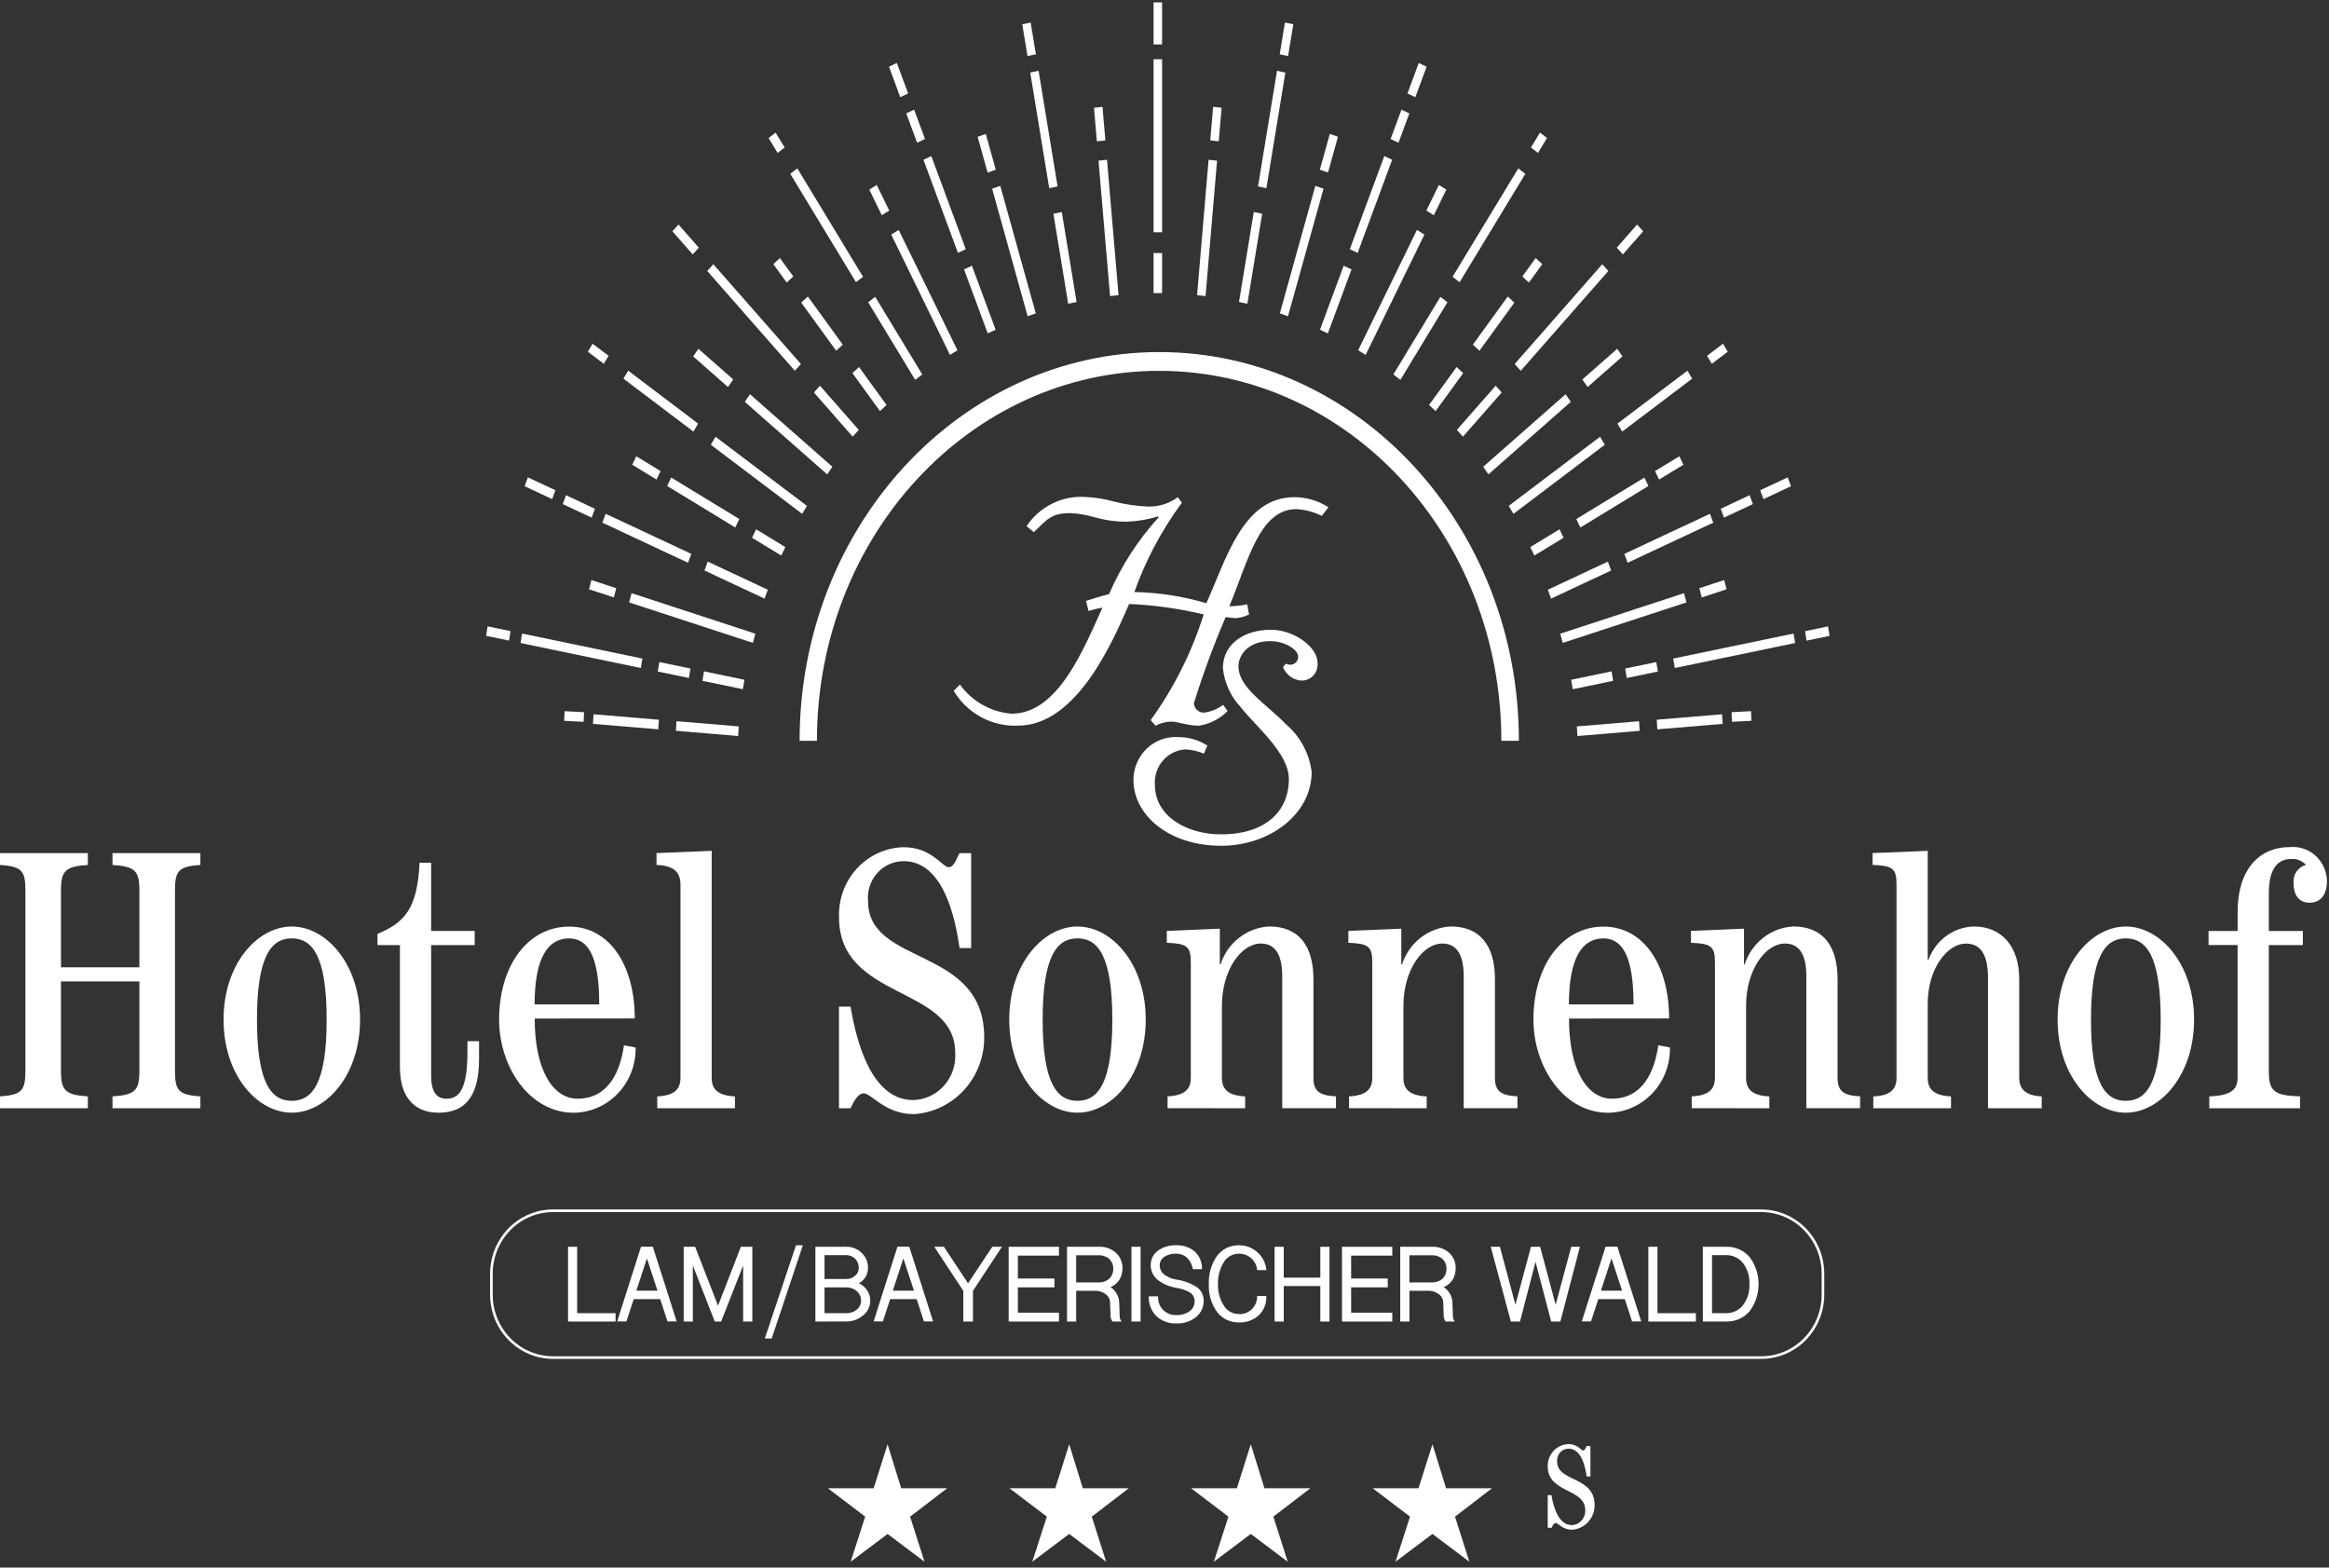 <svg xmlns="http://www.w3.org/2000/svg" width="263" height="177" viewBox="0 0 263 177" fill="none"><rect x="0" y="0" width="263" height="177" fill="#333333" stroke="none"/><path d="M9.92 125.138V123.8C7.379 123.635 6.885 123.125 6.885 120.949V110.815H15.74V120.949C15.74 123.125 15.246 123.635 12.705 123.8V125.138H22.628V123.8C20.158 123.635 19.76 123.125 19.76 120.949V100.515C19.76 98.337 20.166 97.835 22.628 97.664V96.326H12.705V97.664C15.246 97.835 15.74 98.337 15.74 100.515V109.225H6.885V100.515C6.885 98.337 7.379 97.835 9.92 97.664V96.326H0V97.664C2.47 97.835 2.868 98.337 2.868 100.515V120.949C2.868 123.125 2.459 123.635 0 123.8V125.138H9.92Z" fill="white"></path><path d="M25.245 115.129C25.245 121.45 29.087 125.64 32.95 125.64C36.814 125.64 40.659 121.45 40.659 115.129C40.659 108.807 36.803 104.616 32.95 104.616C29.098 104.616 25.245 108.804 25.245 115.129ZM29.018 115.129C29.018 107.885 30.665 105.956 32.95 105.956C35.236 105.956 36.888 107.885 36.888 115.129C36.888 122.373 35.242 124.301 32.95 124.301C30.659 124.301 29.018 122.373 29.018 115.129Z" fill="white"></path><path d="M47.377 97.415C47.13 102.778 45.571 104.2 42.624 105.456V106.714H45.162V120.535C45.162 123.899 46.809 125.641 49.509 125.641C52.582 125.641 54.097 123.756 54.097 119.526V117.564H52.788V118.736C52.788 123.179 51.764 124.062 50.412 124.062C49.314 124.062 48.686 123.308 48.686 121.466V106.714H53.606V105.119H48.686V97.415H47.377Z" fill="white"></path><path d="M71.681 115C71.681 108.973 68.814 104.627 64.272 104.627C59.64 104.627 56.361 108.984 56.361 115.14C56.361 120.374 59.72 125.648 64.808 125.648C65.74 125.635 66.66 125.434 67.516 125.057C68.371 124.678 69.145 124.131 69.793 123.447C70.441 122.762 70.949 121.953 71.289 121.066C71.629 120.179 71.794 119.232 71.775 118.28L70.463 118.028C70.054 120.876 68.778 124.059 65.214 124.059C62.47 124.059 60.379 120.876 60.379 115.011L71.681 115ZM60.37 113.411C60.37 108.05 61.926 105.959 64.264 105.959C66.438 105.959 67.667 108.05 67.667 113.411H60.37Z" fill="white"></path><path d="M82.992 125.137V123.8C81.022 123.712 80.366 122.958 80.366 121.703V96.073L74.137 96.325V97.662C76.148 97.747 76.842 98.504 76.842 99.925V121.703C76.842 122.961 76.186 123.712 74.219 123.8V125.137H82.992Z" fill="white"></path><path d="M96.054 125.138C96.301 124.594 96.833 123.456 97.53 123.456C98.43 123.456 99.907 125.802 103.23 125.802C105.382 125.66 107.4 124.684 108.87 123.071C110.341 121.46 111.153 119.335 111.141 117.131C111.141 106.789 98.024 109.13 98.024 101.76C97.97 101.188 98.034 100.61 98.212 100.064C98.389 99.518 98.676 99.016 99.055 98.59C99.433 98.165 99.895 97.824 100.41 97.591C100.924 97.359 101.481 97.238 102.044 97.238C106.512 97.238 107.867 103.602 108.356 107.05H109.667V96.332H108.356C108.067 96.792 107.782 97.922 107.126 97.922C106.427 97.922 105.205 95.663 102.041 95.663C101.051 95.685 100.076 95.908 99.171 96.32C98.266 96.731 97.451 97.322 96.772 98.059C96.093 98.795 95.565 99.662 95.217 100.61C94.87 101.557 94.71 102.566 94.748 103.577C94.748 112.999 107.864 111.241 107.864 118.864C107.912 119.535 107.826 120.209 107.613 120.846C107.399 121.483 107.061 122.068 106.62 122.569C106.179 123.069 105.643 123.472 105.046 123.755C104.448 124.038 103.8 124.195 103.142 124.216C98.386 124.216 96.707 117.602 96.051 113.664H94.742V125.138H96.054Z" fill="white"></path><path d="M113.967 115.129C113.967 121.45 117.822 125.64 121.673 125.64C125.522 125.64 129.38 121.45 129.38 115.129C129.38 108.807 125.525 104.616 121.673 104.616C117.819 104.616 113.967 108.804 113.967 115.129ZM117.74 115.129C117.74 107.885 119.386 105.956 121.673 105.956C123.958 105.956 125.609 107.885 125.609 115.129C125.609 122.373 123.963 124.301 121.673 124.301C119.381 124.301 117.74 122.373 117.74 115.129Z" fill="white"></path><path d="M140.609 125.138V123.801C138.641 123.714 137.985 122.96 137.985 121.704V113.574C137.985 109.472 140.2 106.54 142.376 106.54C143.77 106.54 144.793 107.459 144.793 110.224V125.132H150.863V123.795C148.893 123.709 148.319 123.12 148.319 121.698V110.56C148.319 106.873 146.72 104.611 143.32 104.611C142.091 104.676 140.91 105.119 139.931 105.881C138.952 106.642 138.221 107.688 137.833 108.881H137.747V104.861L131.762 105.116V106.456C133.976 106.54 134.471 106.831 134.471 108.634V121.698C134.471 122.957 133.814 123.709 131.845 123.795V125.132L140.609 125.138Z" fill="white"></path><path d="M161.107 125.138V123.801C159.137 123.714 158.481 122.96 158.481 121.704V113.574C158.481 109.472 160.698 106.54 162.871 106.54C164.263 106.54 165.289 107.459 165.289 110.224V125.132H171.356V123.795C169.388 123.709 168.815 123.12 168.815 121.698V110.56C168.815 106.873 167.215 104.611 163.815 104.611C162.587 104.677 161.406 105.119 160.427 105.881C159.448 106.643 158.716 107.688 158.327 108.881H158.242V104.861L152.26 105.116V106.456C154.472 106.54 154.963 106.831 154.963 108.634V121.698C154.963 122.957 154.31 123.709 152.339 123.795V125.132L161.107 125.138Z" fill="white"></path><path d="M188.482 115C188.482 108.973 185.612 104.627 181.072 104.627C176.443 104.627 173.161 108.984 173.161 115.14C173.161 120.374 176.523 125.648 181.607 125.648C182.54 125.636 183.461 125.434 184.317 125.057C185.173 124.679 185.947 124.133 186.594 123.447C187.241 122.762 187.75 121.953 188.09 121.066C188.43 120.179 188.594 119.233 188.575 118.28L187.263 118.028C186.854 120.876 185.581 124.059 182.013 124.059C179.27 124.059 177.178 120.876 177.178 115.011L188.482 115ZM177.168 113.411C177.168 108.05 178.724 105.959 181.062 105.959C183.235 105.959 184.465 108.05 184.465 113.411H177.168Z" fill="white"></path><path d="M199.801 125.138V123.801C197.83 123.714 197.175 122.96 197.175 121.704V113.574C197.175 109.472 199.389 106.54 201.566 106.54C202.957 106.54 203.98 107.459 203.98 110.224V125.132H210.048V123.795C208.079 123.709 207.506 123.12 207.506 121.698V110.56C207.506 106.873 205.906 104.611 202.507 104.611C201.278 104.678 200.097 105.12 199.118 105.882C198.139 106.644 197.408 107.688 197.018 108.881H196.939V104.861L190.951 105.116V106.456C193.166 106.54 193.659 106.831 193.659 108.634V121.698C193.659 122.957 193.001 123.709 191.036 123.795V125.132L199.801 125.138Z" fill="white"></path><path d="M220.314 125.137V123.8C218.343 123.712 217.687 122.958 217.687 121.703V113.328C217.687 109.305 219.943 106.544 221.993 106.544C223.469 106.544 224.493 107.505 224.493 110.435V125.137H230.559V123.8C228.716 123.712 228.019 122.958 228.019 121.703V110.564C228.019 106.877 226.051 104.615 222.895 104.615C221.77 104.646 220.678 105.022 219.765 105.694C218.85 106.366 218.155 107.304 217.77 108.386H217.687V96.073L211.458 96.325V97.662C213.673 97.747 214.164 98.038 214.164 99.841V121.708C214.164 122.967 213.508 123.719 211.541 123.805V125.142L220.314 125.137Z" fill="white"></path><path d="M232.352 115.129C232.352 121.45 236.207 125.64 240.057 125.64C243.906 125.64 247.765 121.45 247.765 115.129C247.765 108.807 243.91 104.616 240.057 104.616C236.204 104.616 232.352 108.804 232.352 115.129ZM236.124 115.129C236.124 107.885 237.77 105.956 240.057 105.956C242.343 105.956 243.994 107.885 243.994 115.129C243.994 122.373 242.347 124.301 240.057 124.301C237.765 124.301 236.124 122.373 236.124 115.129Z" fill="white"></path><path d="M259.729 125.137V123.8C256.859 123.712 256.205 123.239 256.205 120.996V106.712H260.047V105.123H256.205V100.881C256.205 97.951 257.302 96.99 258.746 96.99C259.052 96.969 259.358 97.017 259.644 97.133C259.929 97.248 260.185 97.427 260.393 97.657C259.96 97.776 259.582 98.048 259.326 98.424C259.071 98.8 258.954 99.256 258.996 99.712C258.996 101.22 259.734 101.932 260.801 101.932C261.787 101.932 262.77 101.343 262.77 99.46C262.755 98.923 262.635 98.395 262.415 97.909C262.193 97.422 261.877 96.987 261.485 96.63C261.094 96.272 260.634 96.001 260.136 95.833C259.638 95.664 259.11 95.602 258.587 95.65C255.061 95.65 252.682 98.246 252.682 102.939V105.12H249.399V106.709H252.677V121.703C252.677 122.961 252.024 123.712 249.482 123.8V125.137H259.729Z" fill="white"></path><path d="M62.455 136.714H198.887C200.736 136.714 202.508 137.464 203.816 138.8C205.123 140.136 205.857 141.946 205.857 143.835V146.173C205.857 148.06 205.123 149.871 203.816 151.207C202.509 152.541 200.737 153.292 198.89 153.292H62.455C60.608 153.292 58.836 152.541 57.53 151.207C56.224 149.872 55.49 148.063 55.49 146.176V143.83C55.49 141.943 56.224 140.132 57.53 138.798C58.836 137.464 60.608 136.714 62.455 136.714Z" stroke="white" stroke-width="0.295" stroke-miterlimit="10"></path><path d="M64.145 149.223V140.782H65.174V148.278H69.513V149.223H64.145Z" fill="white"></path><path d="M71.859 145.738H74.249L73.052 142.093L71.859 145.738ZM69.696 149.21L72.385 140.77H73.719L76.411 149.21H75.376L74.553 146.688H71.562L70.739 149.21H69.696Z" fill="white"></path><path d="M77.207 149.223V140.782H78.497L81.082 147.432L83.661 140.782H84.956V149.223H83.919V142.89L81.433 149.223H80.714L78.239 142.89V149.223H77.207Z" fill="white"></path><path d="M86.366 151.14L89.884 140.613H90.661L87.143 151.14H86.366Z" fill="white"></path><path d="M93.109 148.279H95.579C95.996 148.288 96.404 148.15 96.734 147.889C96.891 147.768 97.019 147.611 97.106 147.43C97.194 147.249 97.238 147.05 97.236 146.849C97.238 146.643 97.194 146.439 97.107 146.255C97.02 146.069 96.892 145.908 96.734 145.78C96.41 145.504 96 145.356 95.579 145.364H93.109V148.279ZM93.109 144.419H95.579C95.937 144.426 96.285 144.297 96.555 144.057C96.689 143.948 96.796 143.809 96.869 143.653C96.943 143.495 96.98 143.322 96.978 143.149C96.978 142.96 96.941 142.776 96.871 142.602C96.8 142.43 96.697 142.272 96.567 142.14C96.437 142.008 96.283 141.903 96.113 141.831C95.944 141.761 95.762 141.724 95.579 141.724H93.109V144.419ZM92.077 149.224V140.782H95.584C96.219 140.771 96.833 141.014 97.294 141.461C97.524 141.673 97.707 141.932 97.832 142.222C97.957 142.512 98.02 142.826 98.018 143.143C98.021 143.509 97.926 143.87 97.744 144.186C97.561 144.492 97.296 144.738 96.981 144.895C97.354 145.066 97.674 145.34 97.906 145.685C98.145 146.019 98.274 146.424 98.273 146.838C98.276 147.168 98.203 147.495 98.06 147.791C97.917 148.087 97.708 148.346 97.45 148.545C96.922 148.989 96.257 149.226 95.573 149.212L92.077 149.224Z" fill="white"></path><path d="M100.818 145.738H103.208L102.011 142.093L100.818 145.738ZM98.655 149.21L101.344 140.77H102.678L105.37 149.21H104.335L103.512 146.688H100.521L99.698 149.21H98.655Z" fill="white"></path><path d="M105.504 140.782H106.591L109.315 144.906L112.054 140.782H113.143L109.87 145.755V149.223H108.78V145.755L105.504 140.782Z" fill="white"></path><path d="M113.903 149.223V140.782H119.583V141.777H114.938V144.362H119.068V145.362H114.938V148.222H119.583V149.223H113.903Z" fill="white"></path><path d="M121.526 144.806H124.057C124.497 144.827 124.928 144.677 125.264 144.386C125.411 144.241 125.527 144.067 125.604 143.874C125.681 143.68 125.717 143.473 125.711 143.265C125.72 143.059 125.684 142.852 125.606 142.662C125.529 142.47 125.412 142.299 125.264 142.158C124.928 141.866 124.497 141.717 124.057 141.736H121.526V144.806ZM120.495 149.223V140.781H124.063C124.775 140.743 125.475 140.986 126.019 141.459C126.263 141.685 126.455 141.962 126.581 142.273C126.708 142.583 126.766 142.918 126.752 143.253C126.755 143.702 126.632 144.142 126.398 144.521C126.158 144.889 125.811 145.17 125.407 145.328C125.696 145.529 125.937 145.793 126.111 146.102C126.291 146.408 126.386 146.757 126.386 147.113L126.444 148.751C126.459 148.887 126.51 149.016 126.592 149.124L126.648 149.223H125.615L125.585 149.169C125.492 149.027 125.432 148.864 125.41 148.696L125.355 147.111C125.355 146.913 125.307 146.716 125.214 146.541C125.122 146.366 124.988 146.218 124.825 146.11C124.484 145.864 124.073 145.737 123.657 145.748H121.526V149.223H120.495Z" fill="white"></path><path d="M128.8 140.777H127.77V149.221H128.8V140.777Z" fill="white"></path><path d="M129.739 146.376H130.773C130.758 146.658 130.801 146.94 130.899 147.203C130.997 147.467 131.147 147.705 131.343 147.905C131.538 148.104 131.771 148.258 132.029 148.359C132.287 148.46 132.562 148.504 132.838 148.488C133.369 148.517 133.895 148.365 134.333 148.059C134.515 147.929 134.662 147.757 134.761 147.555C134.86 147.354 134.91 147.129 134.904 146.903C134.901 146.683 134.837 146.469 134.718 146.285C134.6 146.101 134.433 145.955 134.237 145.864C133.796 145.64 133.324 145.49 132.838 145.418C132.119 145.305 131.435 145.026 130.84 144.6C130.566 144.41 130.343 144.155 130.186 143.858C130.03 143.562 129.946 143.23 129.943 142.892C129.934 142.572 130.002 142.254 130.139 141.966C130.277 141.678 130.481 141.428 130.733 141.239C131.346 140.794 132.087 140.574 132.838 140.613C133.607 140.574 134.362 140.838 134.948 141.35C135.21 141.599 135.416 141.904 135.552 142.243C135.687 142.582 135.749 142.947 135.733 143.313H134.698C134.63 142.824 134.405 142.374 134.059 142.031C133.724 141.721 133.286 141.552 132.835 141.56C132.352 141.535 131.873 141.661 131.462 141.922C131.305 142.027 131.175 142.171 131.087 142.341C131 142.511 130.956 142.702 130.96 142.895C130.963 143.109 131.017 143.319 131.119 143.506C131.221 143.691 131.368 143.849 131.545 143.963C131.925 144.234 132.362 144.412 132.821 144.478C133.563 144.58 134.278 144.826 134.931 145.2C135.224 145.35 135.471 145.58 135.646 145.863C135.82 146.147 135.916 146.473 135.922 146.809C135.935 147.17 135.865 147.532 135.719 147.863C135.572 148.193 135.353 148.483 135.077 148.713C134.433 149.219 133.633 149.475 132.821 149.435C131.99 149.472 131.178 149.169 130.565 148.595C130.282 148.303 130.061 147.956 129.916 147.574C129.771 147.19 129.706 146.781 129.724 146.371" fill="white"></path><path d="M136.509 145.003C136.455 143.861 136.78 142.736 137.433 141.809C137.725 141.426 138.099 141.117 138.528 140.908C138.957 140.701 139.429 140.599 139.904 140.612C140.674 140.6 141.42 140.883 141.997 141.405C142.579 141.915 142.94 142.639 143.001 143.418H141.967C141.926 142.902 141.687 142.424 141.303 142.087C140.917 141.739 140.417 141.552 139.904 141.559C139.538 141.558 139.18 141.659 138.867 141.849C138.553 142.04 138.295 142.313 138.122 142.642C137.715 143.358 137.513 144.175 137.538 145.003C137.513 145.819 137.72 146.625 138.137 147.323C138.312 147.644 138.569 147.91 138.88 148.096C139.19 148.282 139.544 148.379 139.904 148.378C140.172 148.392 140.442 148.351 140.694 148.254C140.946 148.158 141.177 148.008 141.371 147.818C141.564 147.626 141.717 147.395 141.82 147.14C141.923 146.885 141.973 146.612 141.967 146.336H143.001C143.021 146.738 142.956 147.139 142.811 147.513C142.665 147.886 142.443 148.223 142.158 148.501C141.542 149.067 140.732 149.362 139.904 149.322C139.429 149.337 138.959 149.237 138.531 149.032C138.101 148.827 137.726 148.521 137.433 148.14C136.78 147.235 136.453 146.126 136.509 145.003Z" fill="white"></path><path d="M143.932 149.223V140.782H144.966V144.267H149.096V140.782H150.13V149.223H149.096V145.212H144.966V149.223H143.932Z" fill="white"></path><path d="M151.543 149.223V140.782H157.223V141.777H152.575V144.362H156.707V145.362H152.575V148.222H157.223V149.223H151.543Z" fill="white"></path><path d="M159.156 144.806H161.684C162.123 144.827 162.555 144.677 162.891 144.386C163.039 144.243 163.155 144.068 163.233 143.875C163.31 143.682 163.347 143.474 163.341 143.265C163.349 143.057 163.312 142.851 163.236 142.66C163.157 142.469 163.04 142.297 162.891 142.158C162.555 141.866 162.123 141.717 161.684 141.736H159.156V144.806ZM158.121 149.223V140.781H161.689C162.402 140.743 163.102 140.986 163.645 141.459C163.889 141.685 164.081 141.962 164.207 142.273C164.334 142.583 164.393 142.918 164.378 143.253C164.381 143.701 164.259 144.141 164.026 144.521C163.786 144.889 163.438 145.17 163.033 145.328C163.323 145.529 163.566 145.793 163.741 146.102C163.918 146.409 164.013 146.757 164.016 147.113L164.071 148.751C164.085 148.887 164.137 149.016 164.219 149.124L164.274 149.223H163.237L163.209 149.169C163.114 149.028 163.052 148.866 163.031 148.696L162.976 147.111C162.976 146.913 162.929 146.716 162.837 146.541C162.743 146.366 162.609 146.218 162.446 146.11C162.105 145.864 161.694 145.737 161.277 145.748H159.159V149.223H158.121Z" fill="white"></path><path d="M168.343 140.782H169.375L171.128 147.322L172.884 140.782H173.916L175.669 147.322L177.434 140.782H178.413L176.2 149.223H175.168L173.397 142.475L171.646 149.223H170.612L168.343 140.782Z" fill="white"></path><path d="M180.781 145.738H183.172L181.976 142.093L180.781 145.738ZM178.62 149.21L181.309 140.77H182.642L185.335 149.21H184.3L183.477 146.688H180.485L179.662 149.21H178.62Z" fill="white"></path><path d="M186.137 149.223V140.782H187.168V148.278H191.507V149.223H186.137Z" fill="white"></path><path d="M193.328 148.277H194.875C195.246 148.29 195.613 148.216 195.95 148.062C196.287 147.907 196.586 147.676 196.821 147.385C197.335 146.702 197.594 145.854 197.554 144.994C197.597 144.136 197.336 143.291 196.821 142.611C196.585 142.322 196.286 142.091 195.949 141.937C195.612 141.783 195.245 141.71 194.875 141.722H193.328V148.277ZM192.294 149.221V140.781H194.875C195.38 140.758 195.883 140.849 196.348 141.048C196.814 141.247 197.231 141.549 197.568 141.933C198.229 142.813 198.586 143.892 198.586 145C198.586 146.11 198.229 147.189 197.568 148.069C197.23 148.452 196.813 148.754 196.348 148.953C195.883 149.152 195.38 149.243 194.875 149.221H192.294Z" fill="white"></path><path d="M171.519 83.646C171.519 59.404 153.342 39.755 130.906 39.755C108.471 39.755 90.294 59.404 90.294 83.646H92.251C92.251 60.57 109.538 41.874 130.892 41.874C152.247 41.874 169.537 60.576 169.537 83.646H171.519Z" fill="white"></path><path d="M86.334 67.592L79.551 64.418L79.921 63.415L86.705 66.591L86.334 67.592Z" fill="white"></path><path d="M77.695 63.545L68.022 59.015L68.393 58.014L78.066 62.542L77.695 63.545Z" fill="white"></path><path d="M66.517 66.54L69.321 67.457L69.59 66.416L66.783 65.497L66.517 66.54Z" fill="white"></path><path d="M131.227 6.688H130.264V26.226H131.227V6.688Z" fill="white"></path><path d="M131.227 28.575H130.264V33.096H131.227V28.575Z" fill="white"></path><path d="M131.227 0.268H130.264V5.015H131.227V0.268Z" fill="white"></path><path d="M124.048 18.143L125.351 33.433L126.31 33.33L125.009 18.039L124.048 18.143Z" fill="white"></path><path d="M123.54 12.166L123.862 15.959L124.822 15.856L124.501 12.063L123.54 12.166Z" fill="white"></path><path d="M115.439 2.741L116.03 6.33L116.976 6.134L116.386 2.545L115.439 2.741Z" fill="white"></path><path d="M118.955 24.136L120.626 34.298L121.573 34.102L119.902 23.942L118.955 24.136Z" fill="white"></path><path d="M118.481 21.247L116.338 8.191L117.282 7.995L119.428 21.051L118.481 21.247Z" fill="white"></path><path d="M116.046 35.709L112.037 21.31L112.954 20.985L116.965 35.384L116.046 35.709Z" fill="white"></path><path d="M110.399 15.445L111.524 19.485L112.446 19.162L111.319 15.122L110.399 15.445Z" fill="white"></path><path d="M102.337 12.803L103.564 16.114L104.453 15.697L103.229 12.383L102.337 12.803Z" fill="white"></path><path d="M111.541 37.647L108.865 30.422L109.754 30.005L112.43 37.229L111.541 37.647Z" fill="white"></path><path d="M108.174 28.555L104.28 18.043L105.169 17.625L109.06 28.138L108.174 28.555Z" fill="white"></path><path d="M100.389 7.528L101.659 10.968L102.551 10.55L101.275 7.111L100.389 7.528Z" fill="white"></path><path d="M107.277 40.076L100.642 26.485L101.484 25.963L108.119 39.552L107.277 40.076Z" fill="white"></path><path d="M98.164 21.41L99.575 24.303L100.42 23.779L99.006 20.886L98.164 21.41Z" fill="white"></path><path d="M103.347 42.892L98.037 34.131L98.833 33.52L104.143 42.28L103.347 42.892Z" fill="white"></path><path d="M96.662 31.863L89.239 19.629L90.038 19.012L97.458 31.255L96.662 31.863Z" fill="white"></path><path d="M86.792 15.586L87.81 17.269L88.606 16.657L87.588 14.975L86.792 15.586Z" fill="white"></path><path d="M99.371 46.419L96.26 42.13L97.006 41.446L100.115 45.732L99.371 46.419Z" fill="white"></path><path d="M94.426 39.604L90.481 34.171L91.227 33.481L95.17 38.917L94.426 39.604Z" fill="white"></path><path d="M87.327 29.823L88.836 31.904L89.58 31.217L88.071 29.137L87.327 29.823Z" fill="white"></path><path d="M96.289 49.307L91.909 44.317L92.592 43.552L96.975 48.545L96.289 49.307Z" fill="white"></path><path d="M89.759 41.866L79.866 30.599L80.552 29.834L90.445 41.104L89.759 41.866Z" fill="white"></path><path d="M78.228 28.729L75.934 26.119L76.62 25.354L78.914 27.966L78.228 28.729Z" fill="white"></path><path d="M93.405 53.561L84.103 45.372L84.695 44.519L93.998 52.706L93.405 53.561Z" fill="white"></path><path d="M82.207 43.702L78.274 40.242L78.867 39.387L82.799 42.846L82.207 43.702Z" fill="white"></path><path d="M90.584 58.022L80.269 50.217L80.805 49.317L91.122 57.122L90.584 58.022Z" fill="white"></path><path d="M78.302 48.733L70.402 42.756L70.94 41.856L78.84 47.833L78.302 48.733Z" fill="white"></path><path d="M66.382 39.713L68.185 41.078L68.723 40.176L66.92 38.813L66.382 39.713Z" fill="white"></path><path d="M88.224 62.731L84.926 60.721L85.384 59.764L88.682 61.775L88.224 62.731Z" fill="white"></path><path d="M83.028 59.561L75.342 54.876L75.797 53.923L83.486 58.605L83.028 59.561Z" fill="white"></path><path d="M71.395 52.477L74.14 54.148L74.598 53.191L71.854 51.521L71.395 52.477Z" fill="white"></path><path d="M59.245 54.903L62.351 56.358L62.722 55.354L59.613 53.902L59.245 54.903Z" fill="white"></path><path d="M63.55 56.921L66.81 58.449L67.177 57.449L63.92 55.918L63.55 56.921Z" fill="white"></path><path d="M63.71 81.391L65.908 81.503L65.952 80.418L63.754 80.303L63.71 81.391Z" fill="white"></path><path d="M76.326 82.52L83.356 83.106L83.425 82.021L76.395 81.435L76.326 82.52Z" fill="white"></path><path d="M66.958 81.737L74.331 82.351L74.406 81.269L67.027 80.652L66.958 81.737Z" fill="white"></path><path d="M54.89 71.795L57.483 72.333L57.658 71.265L55.063 70.724L54.89 71.795Z" fill="white"></path><path d="M72.367 75.429L58.781 72.606L58.954 71.538L72.54 74.361L72.367 75.429Z" fill="white"></path><path d="M74.279 75.824L77.792 76.556L77.97 75.488L74.455 74.756L74.279 75.824Z" fill="white"></path><path d="M79.325 76.875L83.889 77.823L84.064 76.758L79.498 75.804L79.325 76.875Z" fill="white"></path><path d="M85.022 72.592L71.047 68.023L71.316 66.977L85.291 71.552L85.022 72.592Z" fill="white"></path><path d="M175.154 67.592L174.783 66.591L181.567 63.415L181.935 64.418L175.154 67.592Z" fill="white"></path><path d="M183.795 63.545L183.425 62.542L193.099 58.014L193.468 59.015L183.795 63.545Z" fill="white"></path><path d="M191.898 66.413L192.167 67.459L194.972 66.539L194.702 65.499L191.898 66.413Z" fill="white"></path><path d="M135.178 33.33L136.136 33.433L137.436 18.143L136.479 18.039L135.178 33.33Z" fill="white"></path><path d="M136.668 15.854L137.626 15.957L137.95 12.164L136.99 12.06L136.668 15.854Z" fill="white"></path><path d="M144.51 6.134L145.454 6.33L146.047 2.742L145.1 2.543L144.51 6.134Z" fill="white"></path><path d="M139.912 34.103L140.858 34.296L142.529 24.137L141.582 23.94L139.912 34.103Z" fill="white"></path><path d="M143.007 21.247L142.061 21.051L144.206 7.995L145.15 8.191L143.007 21.247Z" fill="white"></path><path d="M145.445 35.709L144.525 35.384L148.534 20.985L149.456 21.31L145.445 35.709Z" fill="white"></path><path d="M149.044 19.157L149.964 19.48L151.089 15.44L150.17 15.118L149.044 19.157Z" fill="white"></path><path d="M157.035 15.696L157.922 16.117L159.148 12.803L158.259 12.385L157.035 15.696Z" fill="white"></path><path d="M149.946 37.647L149.06 37.229L151.732 30.005L152.621 30.422L149.946 37.647Z" fill="white"></path><path d="M153.314 28.555L152.428 28.138L156.321 17.625L157.207 18.043L153.314 28.555Z" fill="white"></path><path d="M158.937 10.555L159.825 10.973L161.101 7.533L160.21 7.115L158.937 10.555Z" fill="white"></path><path d="M154.212 40.076L153.369 39.552L160.005 25.963L160.85 26.485L154.212 40.076Z" fill="white"></path><path d="M161.071 23.775L161.913 24.305L163.324 21.409L162.481 20.888L161.071 23.775Z" fill="white"></path><path d="M158.14 42.892L157.345 42.28L162.654 33.52L163.45 34.131L158.14 42.892Z" fill="white"></path><path d="M164.826 31.863L164.03 31.255L171.453 19.012L172.246 19.629L164.826 31.863Z" fill="white"></path><path d="M172.882 16.655L173.677 17.266L174.693 15.584L173.9 14.973L172.882 16.655Z" fill="white"></path><path d="M162.118 46.419L161.373 45.732L164.482 41.446L165.229 42.13L162.118 46.419Z" fill="white"></path><path d="M167.065 39.604L166.321 38.917L170.264 33.481L171.007 34.171L167.065 39.604Z" fill="white"></path><path d="M171.908 31.217L172.652 31.904L174.161 29.823L173.417 29.137L171.908 31.217Z" fill="white"></path><path d="M165.201 49.307L164.515 48.545L168.9 43.552L169.578 44.317L165.201 49.307Z" fill="white"></path><path d="M171.729 41.866L171.043 41.104L180.936 29.834L181.619 30.599L171.729 41.866Z" fill="white"></path><path d="M183.26 28.729L182.573 27.966L184.865 25.354L185.554 26.119L183.26 28.729Z" fill="white"></path><path d="M168.082 53.561L167.489 52.706L176.793 44.519L177.384 45.372L168.082 53.561Z" fill="white"></path><path d="M179.281 43.702L178.688 42.846L182.621 39.387L183.212 40.242L179.281 43.702Z" fill="white"></path><path d="M170.903 58.022L170.368 57.122L180.683 49.317L181.221 50.217L170.903 58.022Z" fill="white"></path><path d="M183.186 48.733L182.648 47.833L190.549 41.856L191.084 42.756L183.186 48.733Z" fill="white"></path><path d="M192.766 40.176L193.303 41.076L195.106 39.714L194.568 38.811L192.766 40.176Z" fill="white"></path><path d="M173.264 62.731L172.806 61.775L176.107 59.764L176.562 60.721L173.264 62.731Z" fill="white"></path><path d="M178.46 59.561L178.002 58.605L185.691 53.923L186.149 54.876L178.46 59.561Z" fill="white"></path><path d="M186.893 53.191L187.348 54.148L190.093 52.477L189.637 51.521L186.893 53.191Z" fill="white"></path><path d="M198.767 55.354L199.137 56.358L202.244 54.903L201.874 53.902L198.767 55.354Z" fill="white"></path><path d="M194.311 57.446L194.681 58.447L197.941 56.919L197.57 55.915L194.311 57.446Z" fill="white"></path><path d="M195.536 80.418L195.578 81.503L197.776 81.391L197.734 80.303L195.536 80.418Z" fill="white"></path><path d="M178.062 82.023L178.131 83.108L185.158 82.522L185.087 81.437L178.062 82.023Z" fill="white"></path><path d="M187.085 81.269L187.152 82.353L194.532 81.737L194.458 80.654L187.085 81.269Z" fill="white"></path><path d="M203.833 71.267L204.006 72.338L206.599 71.797L206.426 70.729L203.833 71.267Z" fill="white"></path><path d="M189.122 75.429L188.949 74.361L202.535 71.538L202.708 72.606L189.122 75.429Z" fill="white"></path><path d="M183.523 75.487L183.696 76.558L187.212 75.824L187.036 74.758L183.523 75.487Z" fill="white"></path><path d="M177.426 76.757L177.599 77.825L182.165 76.875L181.989 75.807L177.426 76.757Z" fill="white"></path><path d="M176.466 72.592L176.196 71.552L190.169 66.977L190.439 68.023L176.466 72.592Z" fill="white"></path><path d="M146.983 76.853C146.53 76.826 146.092 76.669 145.72 76.402C145.348 76.135 145.057 75.766 144.878 75.339L145.189 74.941C145.363 75.017 145.548 75.057 145.738 75.058C145.853 75.057 145.966 75.031 146.073 74.984C146.178 74.937 146.274 74.869 146.353 74.784C146.434 74.699 146.497 74.599 146.538 74.489C146.579 74.379 146.599 74.262 146.596 74.144C146.596 73.345 145.074 72.392 143.438 72.392C140.944 72.392 139.852 73.985 139.852 75.218C139.852 77.691 142.969 79.44 145.309 81.871C146.861 83.218 147.862 85.109 148.117 87.172C148.117 91.91 143.399 95.499 137.9 95.499C131.894 95.499 127.994 91.952 127.994 88.086C127.993 87.423 128.123 86.767 128.379 86.158C128.636 85.549 129.011 85 129.482 84.545C129.953 84.09 130.512 83.738 131.121 83.511C131.731 83.285 132.379 83.188 133.027 83.228C134.198 83.219 135.346 83.55 136.339 84.184L135.952 85.098C135.284 84.812 134.572 84.651 133.847 84.621C133.365 84.65 132.893 84.777 132.46 84.993C132.026 85.21 131.637 85.512 131.319 85.882C130.999 86.253 130.756 86.684 130.6 87.151C130.445 87.618 130.382 88.112 130.415 88.605C130.415 92.23 134.078 94.212 137.9 94.212C142.84 94.212 145.545 91.666 145.545 87.957C145.545 85.013 141.723 81.944 140.123 79.872C138.986 78.668 138.273 77.111 138.095 75.448C138.095 72.645 140.593 71.108 143.515 71.108C146.165 71.108 148.781 73.102 148.781 74.814C148.81 75.072 148.786 75.332 148.709 75.579C148.632 75.826 148.504 76.053 148.335 76.246C148.164 76.438 147.956 76.591 147.724 76.694C147.491 76.797 147.24 76.848 146.987 76.844" fill="white"></path><path d="M149.261 58.249C148.359 57.797 147.375 57.539 146.372 57.492C142.204 57.492 140.925 63.435 138.82 68.453C139.5 68.447 140.177 68.376 140.843 68.24L141.049 69.379C140.572 69.622 140.054 69.764 139.523 69.799C139.149 69.779 138.778 69.738 138.408 69.676C137.042 72.854 135.843 76.105 134.817 79.415C134.837 79.702 134.963 79.971 135.17 80.167C135.377 80.362 135.649 80.471 135.931 80.469C136.726 80.376 137.483 80.07 138.127 79.583L138.618 80.298C137.741 81.18 136.614 81.756 135.398 81.944C134.081 81.944 133.047 81.481 132.262 81.481C131.644 81.489 131.036 81.648 130.49 81.944L129.941 81.313C132.555 77.692 134.577 73.662 135.925 69.379C133.161 68.717 130.343 68.322 127.506 68.198C125.731 72.249 121.645 81.935 114.961 81.935C113.517 82.002 112.082 81.673 110.805 80.983C109.527 80.293 108.454 79.267 107.694 78.01L108.4 77.296C109.085 78.244 109.964 79.03 110.975 79.598C111.987 80.166 113.107 80.504 114.258 80.587C119.582 80.587 122.512 72.908 124.494 68.61C123.962 68.697 123.438 68.823 122.924 68.989L122.635 67.851C123.505 67.57 124.371 67.304 125.237 67.091C126.618 63.894 128.516 60.956 130.849 58.4L130.767 58.316C129.613 58.667 128.42 58.866 127.216 58.907C125.989 58.908 124.767 58.737 123.586 58.4C122.697 58.141 121.783 57.985 120.86 57.938C118.666 57.938 118.221 58.694 116.744 60.088L115.921 59.412C116.665 58.303 117.682 57.414 118.872 56.837C120.06 56.259 121.376 56.013 122.687 56.124C123.735 56.177 124.773 56.347 125.784 56.631C127.027 56.953 128.299 57.141 129.581 57.192C130.806 57.246 132.013 56.874 133.005 56.138L133.461 56.771C131.191 59.839 129.383 63.236 128.097 66.85C130.849 66.903 133.582 67.328 136.225 68.114C138.452 63.222 140.31 56.138 146.172 56.138C147.531 56.145 148.861 56.54 150.014 57.276L149.261 58.249Z" fill="white"></path><path d="M98.66 168.043H93.48L97.703 171.253L96.059 176.344L100.23 173.206L104.398 176.344L102.774 171.253L106.964 168.043H101.764L100.23 163.08L98.66 168.043Z" fill="white"></path><path d="M119.169 168.043H113.991L118.214 171.253L116.568 176.344L120.739 173.206L124.91 176.344L123.288 171.253L127.47 168.043H122.273L120.739 163.08L119.169 168.043Z" fill="white"></path><path d="M139.675 168.043H134.497L138.72 171.253L137.074 176.344L141.245 173.206L145.416 176.344L143.792 171.253L147.982 168.043H142.785L141.245 163.08L139.675 168.043Z" fill="white"></path><path d="M160.185 168.043H155.007L159.228 171.253L157.584 176.344L161.759 173.206L165.926 176.344L164.304 171.253L168.488 168.043H163.297L161.759 163.08L160.185 168.043Z" fill="white"></path><path d="M175.204 172.517C175.287 172.343 175.459 171.976 175.682 171.976C175.972 171.976 176.447 172.73 177.522 172.73C178.214 172.687 178.864 172.375 179.337 171.858C179.812 171.341 180.074 170.66 180.072 169.952C180.072 166.636 175.838 167.39 175.838 165.023C175.822 164.839 175.842 164.654 175.9 164.478C175.958 164.303 176.05 164.142 176.172 164.004C176.295 163.868 176.444 163.759 176.61 163.685C176.776 163.611 176.954 163.573 177.135 163.574C178.576 163.574 179.015 165.614 179.172 166.717H179.597V163.283H179.172C179.079 163.425 178.985 163.787 178.774 163.787C178.563 163.787 178.153 163.063 177.127 163.063C176.81 163.071 176.497 163.14 176.207 163.271C175.917 163.401 175.655 163.589 175.436 163.823C175.218 164.059 175.046 164.335 174.933 164.638C174.82 164.941 174.767 165.262 174.776 165.587C174.776 168.609 179.007 168.048 179.007 170.49C179.022 170.706 178.995 170.922 178.926 171.127C178.856 171.331 178.749 171.52 178.605 171.68C178.463 171.84 178.292 171.969 178.099 172.06C177.907 172.15 177.699 172.2 177.487 172.206C175.951 172.206 175.41 170.087 175.195 168.825H174.776V172.503L175.204 172.517Z" fill="white"></path></svg>